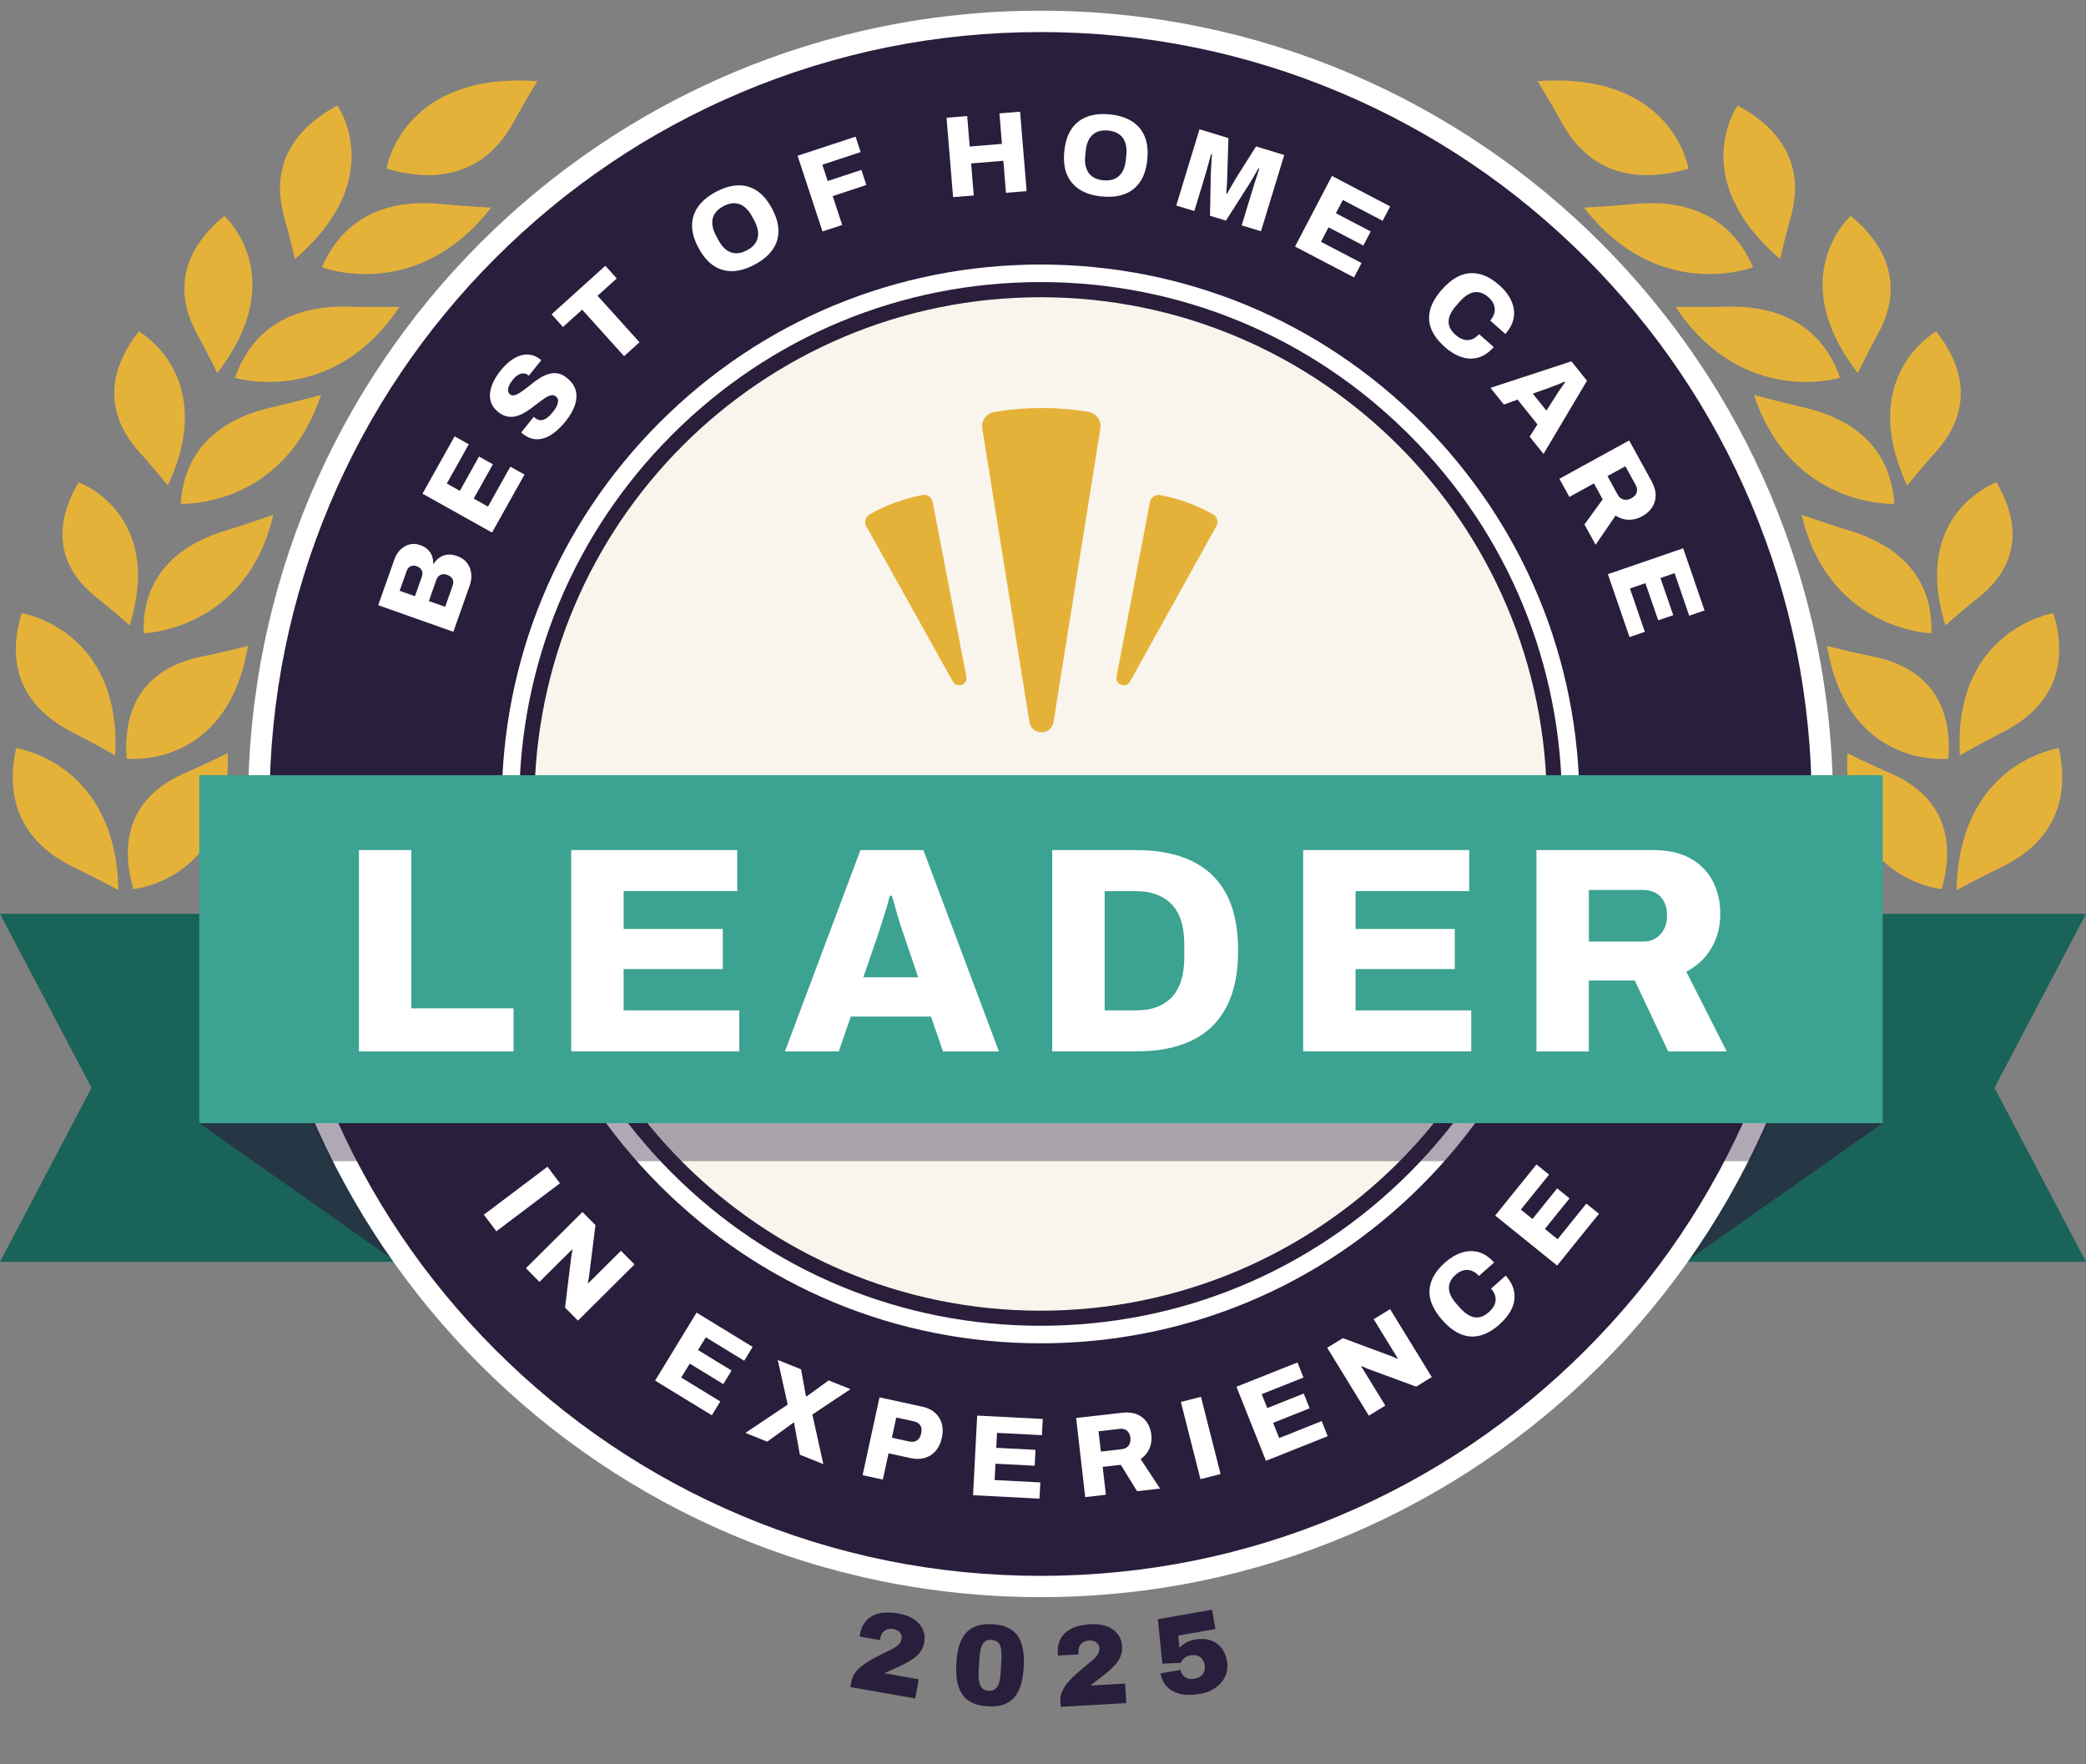 <?xml version="1.0" encoding="UTF-8"?><svg id="Layer_1" xmlns="http://www.w3.org/2000/svg" viewBox="0 0 493.81 417.6"><rect x="0" y="0" width="493.81" height="417.6" fill="#808080" stroke="none"/><defs><style>.cls-1{fill:#e5b239;}.cls-2{fill:#1a6358;}.cls-3{fill:#2a1e3b;}.cls-4{fill:#f9f5ed;}.cls-5{fill:#fff;}.cls-6{opacity:.38;}.cls-7{opacity:.63;}.cls-8{fill:#3ca291;}.cls-9{fill:#291e3b;}</style></defs><path class="cls-1" d="M437.32,178.29s4.99,2.46,8.72,4.11c3.72,1.63,19.45,7.42,13.61,28.06,0,0-23.63-2.05-22.33-32.17"/><path class="cls-1" d="M463.18,210.7s5.12-2.75,8.93-4.61c3.81-1.84,19.82-8.48,15.27-28.99,0,0-23.65,3.31-24.2,33.6"/><path class="cls-1" d="M432.51,152.9s5.44,1.38,9.45,2.22c4.02.83,20.75,3.26,19.29,24.46,0,0-23.75,2.8-28.75-26.68"/><path class="cls-1" d="M426.51,121.85s5.65,1.99,9.83,3.29c4.16,1.3,21.49,5.75,20.87,24.77,0,0-24.35-.66-30.7-28.06"/><path class="cls-1" d="M415.21,93.48s5.82,1.57,10.08,2.57c4.28,1,21.93,4.18,23.13,23.22,0,0-24.27,1.1-33.21-25.79"/><path class="cls-1" d="M396.65,72.64s6.01.08,10.37-.01c4.39-.1,22.22-1.4,28.56,16.79,0,0-23.01,7.11-38.93-16.77"/><path class="cls-1" d="M374.96,49.15s5.99-.33,10.35-.72c4.35-.39,22.01-2.9,29.69,14.83,0,0-22.39,8.66-40.03-14.11"/><path class="cls-1" d="M463.94,178.81s5-2.84,8.72-4.75c3.73-1.92,19.5-8.87,13.43-28.93,0,0-23.74,3.84-22.15,33.68"/><path class="cls-1" d="M460.52,148.04s3.8-3.36,6.69-5.68c2.9-2.32,15.41-11.1,5.4-28.19,0,0-20.33,7.25-12.09,33.87"/><path class="cls-1" d="M451.48,114.94s3.25-4.01,5.78-6.84c2.51-2.81,13.53-13.74,1.1-29.65,0,0-18.99,10.56-6.88,36.48"/><path class="cls-1" d="M439.78,88.3s2.26-4.62,4.04-7.91c1.79-3.28,10.01-16.27-5.71-29.29,0,0-16.03,14.31,1.67,37.2"/><path class="cls-1" d="M421.41,61.33s1.13-4.98,2.13-8.56c.99-3.59,6.01-17.99-12.19-27.8,0,0-12.29,17.2,10.06,36.36"/><path class="cls-1" d="M363.99,19.21s2.93,4.78,4.91,8.36c1.97,3.57,9.1,18.72,30.81,12.35,0,0-3.6-22.97-35.72-20.71"/><path class="cls-1" d="M53.88,178.29s-4.99,2.46-8.72,4.11c-3.72,1.63-19.45,7.42-13.61,28.06,0,0,23.63-2.05,22.33-32.17"/><path class="cls-1" d="M28.02,210.7s-5.12-2.75-8.93-4.61c-3.81-1.84-19.82-8.48-15.27-28.99,0,0,23.65,3.31,24.2,33.6"/><path class="cls-1" d="M58.7,152.9s-5.44,1.38-9.45,2.22c-4.02.83-20.75,3.26-19.29,24.46,0,0,23.75,2.8,28.75-26.68"/><path class="cls-1" d="M64.7,121.85s-5.65,1.99-9.83,3.29c-4.16,1.3-21.49,5.75-20.87,24.77,0,0,24.35-.66,30.7-28.06"/><path class="cls-1" d="M75.99,93.48s-5.82,1.57-10.08,2.57c-4.28,1-21.93,4.18-23.13,23.22,0,0,24.27,1.1,33.21-25.79"/><path class="cls-1" d="M94.56,72.64s-6.01.08-10.37-.01c-4.39-.1-22.22-1.4-28.56,16.79,0,0,23.01,7.11,38.93-16.77"/><path class="cls-1" d="M116.25,49.15s-5.99-.33-10.35-.72c-4.35-.39-22.01-2.9-29.69,14.83,0,0,22.39,8.66,40.03-14.11"/><path class="cls-1" d="M27.27,178.81s-5-2.84-8.72-4.75c-3.73-1.92-19.5-8.87-13.43-28.93,0,0,23.74,3.84,22.15,33.68"/><path class="cls-1" d="M30.69,148.04s-3.8-3.36-6.69-5.68c-2.9-2.32-15.41-11.1-5.4-28.19,0,0,20.33,7.25,12.09,33.87"/><path class="cls-1" d="M39.73,114.94s-3.25-4.01-5.78-6.84c-2.51-2.81-13.53-13.74-1.1-29.65,0,0,18.99,10.56,6.88,36.48"/><path class="cls-1" d="M51.43,88.3s-2.26-4.62-4.04-7.91c-1.79-3.28-10.01-16.27,5.71-29.29,0,0,16.03,14.31-1.67,37.2"/><path class="cls-1" d="M69.8,61.33s-1.13-4.98-2.13-8.56c-.99-3.59-6.01-17.99,12.19-27.8,0,0,12.29,17.2-10.06,36.36"/><path class="cls-1" d="M127.22,19.21s-2.93,4.78-4.91,8.36c-1.97,3.57-9.1,18.72-30.81,12.35,0,0,3.6-22.97,35.72-20.71"/><polygon class="cls-2" points="493.81 298.69 0 298.69 21.66 257.5 0 216.32 493.81 216.32 472.15 257.5 493.81 298.69"/><g class="cls-7"><polygon class="cls-3" points="399.48 298.39 93.37 298.39 47.17 265.88 445.68 265.88 399.48 298.39"/></g><path class="cls-9" d="M246.34,375.55c-102.05,0-185.08-83.1-185.08-185.24S144.29,5.06,246.34,5.06s185.08,83.1,185.08,185.24-83.02,185.24-185.08,185.24ZM246.34,65.15c-68.95,0-125.04,56.14-125.04,125.15s56.09,125.15,125.04,125.15,125.04-56.14,125.04-125.15-56.09-125.15-125.04-125.15Z"/><path class="cls-5" d="M246.34,7.59c24.65,0,48.55,4.83,71.05,14.36,21.74,9.2,41.26,22.38,58.03,39.16,16.77,16.78,29.93,36.32,39.12,58.08,9.52,22.52,14.34,46.45,14.34,71.12s-4.83,48.6-14.34,71.12c-9.19,21.76-22.36,41.3-39.12,58.08-16.77,16.78-36.29,29.96-58.03,39.16-22.5,9.53-46.41,14.36-71.05,14.36s-48.55-4.83-71.05-14.36c-21.74-9.2-41.26-22.38-58.03-39.16-16.77-16.78-29.93-36.32-39.12-58.08-9.52-22.52-14.34-46.45-14.34-71.12s4.83-48.6,14.34-71.12c9.19-21.76,22.36-41.3,39.12-58.08,16.77-16.78,36.29-29.96,58.03-39.16,22.5-9.53,46.41-14.36,71.05-14.36M246.34,317.98c34.07,0,66.11-13.28,90.21-37.4,24.09-24.12,37.36-56.18,37.36-90.28s-13.27-66.16-37.36-90.28c-24.1-24.12-56.13-37.4-90.21-37.4s-66.11,13.28-90.21,37.4c-24.09,24.12-37.36,56.18-37.36,90.28s13.27,66.16,37.36,90.28c24.1,24.12,56.13,37.4,90.21,37.4M246.34,2.53C142.72,2.53,58.73,86.6,58.73,190.3s83.99,187.77,187.6,187.77,187.6-84.06,187.6-187.77S349.95,2.53,246.34,2.53h0ZM246.34,312.93c-67.66,0-122.51-54.9-122.51-122.62s54.85-122.62,122.51-122.62,122.51,54.9,122.51,122.62-54.85,122.62-122.51,122.62h0Z"/><path class="cls-5" d="M107.31,149.55l-17.78-6.29,3.84-10.86c.32-.91.8-1.68,1.42-2.29s1.34-1.02,2.15-1.23,1.66-.16,2.54.16c.78.27,1.39.64,1.85,1.11.46.46.78.97.97,1.54.19.56.27,1.15.25,1.76l.1.04c.36-.59.81-1.08,1.35-1.47.54-.39,1.16-.63,1.87-.72.71-.09,1.5.02,2.36.33,1.02.36,1.8.91,2.35,1.64.55.74.87,1.57.97,2.5.1.93-.02,1.88-.37,2.87l-3.87,10.94ZM98.23,141.13l1.64-4.63c.13-.38.17-.73.11-1.05-.06-.32-.2-.6-.43-.85-.22-.24-.53-.43-.91-.57-.55-.2-1.04-.18-1.47.03-.43.22-.73.58-.9,1.08l-1.67,4.71,3.62,1.28ZM105.38,143.65l1.78-5.04c.19-.55.19-1.05-.02-1.51-.21-.45-.65-.8-1.32-1.04-.36-.13-.71-.17-1.05-.12s-.63.18-.89.41-.46.55-.6.96l-1.76,4.97,3.86,1.36Z"/><path class="cls-5" d="M116.48,126.07l-16.46-9.21,7.6-13.57,3.35,1.88-5.2,9.29,3.09,1.73,4.54-8.12,3.28,1.84-4.54,8.12,3.38,1.89,5.29-9.46,3.35,1.88-7.69,13.74Z"/><path class="cls-5" d="M133.91,99.71c-.74.93-1.52,1.73-2.34,2.42-.82.68-1.66,1.19-2.53,1.51-.87.32-1.75.42-2.64.29-.89-.13-1.78-.55-2.67-1.26-.06-.04-.12-.1-.19-.15-.07-.06-.12-.11-.15-.16l2.97-3.71s.09.08.15.14.11.11.15.14c.46.37.92.54,1.39.53s.93-.18,1.4-.52c.46-.33.92-.78,1.38-1.35.25-.31.47-.62.66-.91.19-.29.33-.58.43-.85s.16-.53.19-.78,0-.47-.09-.67c-.09-.2-.23-.38-.43-.54-.33-.26-.7-.36-1.11-.28-.41.08-.86.27-1.34.58s-1,.67-1.55,1.1c-.55.43-1.13.87-1.73,1.32-.6.46-1.22.86-1.86,1.22-.64.36-1.29.61-1.95.77-.67.16-1.35.17-2.04.02-.69-.14-1.39-.5-2.09-1.06-.77-.62-1.31-1.32-1.61-2.1-.3-.78-.4-1.6-.29-2.47.11-.86.38-1.74.82-2.63.44-.89,1-1.76,1.69-2.62.67-.84,1.39-1.56,2.15-2.16.76-.6,1.55-1.04,2.37-1.32.82-.28,1.64-.36,2.44-.24.81.12,1.6.48,2.39,1.08l.26.21-2.95,3.68-.15-.12c-.33-.26-.69-.41-1.08-.43-.39-.02-.81.09-1.24.32-.44.24-.87.62-1.29,1.15s-.73,1.01-.92,1.46-.27.84-.24,1.18c.03.34.18.62.43.82.31.25.67.33,1.07.24.4-.09.84-.29,1.33-.61.49-.31,1-.69,1.55-1.12.54-.43,1.11-.87,1.7-1.33s1.2-.86,1.83-1.23,1.28-.63,1.94-.8,1.33-.19,2-.06c.67.13,1.34.46,2.02,1,1.17.94,1.9,1.97,2.17,3.09.27,1.12.19,2.3-.25,3.52-.44,1.23-1.15,2.45-2.12,3.66Z"/><path class="cls-5" d="M147.74,84.31l-9.93-11.01-4.54,4.1-2.7-3,12.73-11.49,2.7,3-4.54,4.1,9.93,11.01-3.65,3.29Z"/><path class="cls-5" d="M178.65,62.64c-1.82.97-3.56,1.49-5.19,1.54-1.64.05-3.15-.37-4.52-1.28s-2.57-2.32-3.6-4.24c-1.02-1.92-1.53-3.7-1.51-5.34.02-1.64.51-3.12,1.47-4.45.96-1.33,2.35-2.48,4.17-3.45,1.82-.97,3.56-1.49,5.19-1.54,1.64-.05,3.14.37,4.51,1.27,1.37.9,2.57,2.31,3.59,4.23,1.02,1.92,1.53,3.71,1.52,5.35-.01,1.65-.5,3.13-1.46,4.46-.96,1.33-2.35,2.48-4.17,3.45ZM176.84,59.25c.69-.37,1.25-.8,1.67-1.3.42-.49.71-1.04.85-1.64.15-.6.16-1.23.02-1.91s-.39-1.38-.78-2.1l-.57-1.07c-.4-.74-.84-1.36-1.33-1.84-.49-.49-1.02-.84-1.6-1.05-.58-.21-1.19-.28-1.83-.21-.64.07-1.31.3-2.01.67-.71.38-1.28.81-1.7,1.31-.42.49-.7,1.04-.84,1.63-.14.59-.14,1.23-.01,1.9.13.68.4,1.39.79,2.13l.57,1.07c.39.73.82,1.33,1.31,1.82.49.49,1.02.84,1.59,1.05.57.21,1.18.29,1.82.21s1.32-.3,2.03-.68Z"/><path class="cls-5" d="M194.71,54.79l-5.9-17.92,13.73-4.52,1.2,3.65-9.07,2.99,1.27,3.86,7.97-2.63,1.18,3.57-7.97,2.63,2.25,6.83-4.66,1.54Z"/><path class="cls-5" d="M225.62,46.67l-1.55-18.8,4.89-.4.59,7.22,7.63-.63-.59-7.22,4.89-.4,1.55,18.8-4.89.4-.62-7.58-7.63.63.62,7.58-4.89.4Z"/><path class="cls-5" d="M260.8,46.51c-2.06-.21-3.78-.74-5.17-1.61-1.39-.87-2.41-2.06-3.05-3.57-.64-1.52-.85-3.36-.63-5.53.22-2.17.79-3.93,1.71-5.28.92-1.35,2.16-2.31,3.69-2.89,1.54-.57,3.33-.76,5.39-.55,2.06.21,3.78.74,5.17,1.61,1.39.87,2.41,2.05,3.05,3.56.64,1.51.85,3.35.64,5.51-.22,2.17-.79,3.93-1.71,5.29-.93,1.36-2.16,2.33-3.69,2.9-1.54.57-3.33.76-5.39.55ZM261.18,42.68c.78.08,1.49.03,2.11-.15s1.16-.47,1.62-.89c.45-.42.81-.94,1.08-1.58.27-.64.44-1.36.52-2.18l.12-1.2c.08-.84.06-1.59-.08-2.27-.14-.68-.38-1.26-.75-1.76-.36-.5-.83-.89-1.41-1.19-.58-.3-1.26-.48-2.04-.56-.8-.08-1.51-.03-2.14.15-.62.18-1.16.47-1.6.89-.45.42-.8.94-1.07,1.58-.27.64-.44,1.37-.52,2.21l-.12,1.2c-.08.82-.06,1.57.08,2.24s.38,1.26.73,1.76c.35.5.82.89,1.4,1.19s1.27.48,2.07.56Z"/><path class="cls-5" d="M278.45,48.65l5.5-18.05,6.85,2.09-.27,8.7c0,.31,0,.72-.03,1.24-.02.52-.06,1.06-.09,1.62-.04.56-.08,1.07-.12,1.51l.21.06c.17-.31.38-.68.63-1.12.25-.43.51-.89.79-1.37.28-.48.54-.92.78-1.33l4.64-7.34,6.67,2.03-5.5,18.05-4.57-1.39,2.34-7.7c.23-.75.47-1.51.71-2.28.24-.77.47-1.46.68-2.09.21-.63.36-1.08.44-1.36l-.21-.06c-.13.25-.33.6-.6,1.07-.27.46-.55.94-.84,1.44-.29.5-.55.92-.77,1.27l-5.48,8.58-3.78-1.15.21-10.18c.02-.38.04-.83.07-1.36.03-.53.06-1.06.1-1.6.04-.54.07-1,.09-1.38l-.21-.06c-.12.46-.27,1.02-.46,1.68-.18.66-.37,1.35-.57,2.07-.2.71-.39,1.39-.59,2.02l-2.34,7.7-4.28-1.3Z"/><path class="cls-5" d="M306.57,58.36l8.74-16.71,13.78,7.21-1.78,3.41-9.43-4.93-1.64,3.14,8.24,4.31-1.74,3.33-8.24-4.31-1.79,3.43,9.6,5.02-1.78,3.41-13.95-7.3Z"/><path class="cls-5" d="M342.01,82.12c-1.52-1.34-2.58-2.75-3.18-4.21-.6-1.47-.69-2.98-.28-4.55s1.35-3.18,2.81-4.84c2.16-2.44,4.38-3.73,6.68-3.86,2.3-.13,4.59.81,6.88,2.84,1.27,1.12,2.22,2.34,2.82,3.64.61,1.3.81,2.63.61,3.98-.2,1.35-.87,2.66-1.99,3.94l-3.6-3.18c.53-.6.87-1.23,1.01-1.87.14-.64.1-1.27-.13-1.89-.23-.61-.65-1.19-1.26-1.74-.77-.68-1.54-1.08-2.31-1.2-.77-.12-1.54.01-2.29.4-.75.38-1.5,1-2.24,1.83l-.82.93c-.74.84-1.26,1.66-1.55,2.46-.29.8-.33,1.57-.12,2.31.21.74.71,1.45,1.47,2.12.66.58,1.31.96,1.97,1.15.65.19,1.29.17,1.91-.05.62-.22,1.2-.63,1.73-1.24l3.48,3.07c-1.13,1.28-2.34,2.1-3.63,2.47-1.29.37-2.62.34-3.97-.1-1.36-.44-2.69-1.24-4.01-2.4Z"/><path class="cls-5" d="M352.85,91.81l19.14-6.28,3.69,4.6-10.29,17.33-3.28-4.09,1.84-2.92-4.7-5.86-3.25,1.17-3.16-3.94ZM362.87,93.2l3.21,4,2.26-3.54c.11-.18.25-.41.43-.68.17-.27.36-.55.56-.84.2-.29.41-.58.62-.87s.39-.55.54-.78l-.12-.15c-.32.16-.69.32-1.12.49-.43.17-.86.34-1.29.5s-.81.31-1.13.43l-3.96,1.42Z"/><path class="cls-5" d="M369.14,113.34l16.53-9.08,5.27,9.59c.67,1.22,1,2.36.99,3.43,0,1.07-.3,2.03-.87,2.87-.57.84-1.34,1.54-2.32,2.07-1.06.58-2.14.85-3.23.82-1.1-.04-2.12-.37-3.07-.99l-4.72,6.91-2.64-4.81,4.32-5.94-2.07-3.78-5.82,3.2-2.36-4.3ZM380.53,112.69l2.44,4.45c.33.59.78.96,1.38,1.11.59.15,1.22.04,1.87-.32.43-.24.76-.52.98-.85.22-.33.33-.68.34-1.06,0-.38-.1-.78-.33-1.2l-2.44-4.45-4.24,2.33Z"/><path class="cls-5" d="M380.61,135.93l17.84-6.14,5.06,14.71-3.63,1.25-3.46-10.07-3.35,1.15,3.03,8.79-3.56,1.22-3.03-8.79-3.66,1.26,3.53,10.25-3.63,1.25-5.12-14.89Z"/><path class="cls-4" d="M246.34,312.05c-67.07,0-121.64-54.61-121.64-121.74s54.57-121.74,121.64-121.74,121.64,54.61,121.64,121.74-54.57,121.74-121.64,121.74Z"/><path class="cls-3" d="M246.34,70.36c66.19,0,119.84,53.7,119.84,119.95s-53.66,119.95-119.84,119.95-119.84-53.7-119.84-119.95,53.66-119.95,119.84-119.95M246.34,66.77c-32.97,0-63.97,12.85-87.28,36.18-23.31,23.33-36.15,54.36-36.15,87.35s12.84,64.02,36.15,87.35c23.31,23.33,54.31,36.18,87.28,36.18s63.97-12.85,87.28-36.18c23.31-23.33,36.15-54.36,36.15-87.35s-12.84-64.02-36.15-87.35c-23.31-23.33-54.31-36.18-87.28-36.18h0Z"/><path class="cls-1" d="M249.4,170.9l11.09-69.49c.3-1.86-.98-3.63-2.84-3.93-7.41-1.22-14.95-1.19-22.3.04-1.85.31-3.12,2.08-2.82,3.93l11.16,69.46c.52,3.25,5.19,3.24,5.71,0Z"/><path class="cls-1" d="M267.51,161.33l20.44-36.8c.55-.98.19-2.24-.79-2.79-3.92-2.2-8.16-3.73-12.54-4.55-1.1-.21-2.18.53-2.39,1.63l-7.92,41.33c-.37,1.93,2.25,2.89,3.21,1.17Z"/><path class="cls-1" d="M228.75,160.15l-7.97-41.34c-.21-1.11-1.29-1.84-2.4-1.63-4.41.83-8.65,2.39-12.53,4.59-.98.55-1.33,1.81-.78,2.79l20.48,36.76c.96,1.72,3.58.76,3.21-1.17Z"/><path class="cls-5" d="M114.54,287.54l15.06-11.36,2.96,3.92-15.06,11.36-2.96-3.92Z"/><path class="cls-5" d="M124.5,300.2l13.38-13.3,3.08,3.09-1.38,11.04c-.01.19-.04.46-.09.81-.05.34-.1.69-.16,1.03-.06.34-.12.6-.17.79l.12.08c.29-.28.56-.56.83-.82s.49-.49.67-.67l6.21-6.17,3.21,3.23-13.38,13.3-3.06-3.07,1.42-11.66c.04-.38.1-.75.17-1.12.07-.37.13-.67.19-.9l-.12-.08c-.21.21-.42.42-.63.63-.21.21-.39.39-.54.53l-6.54,6.5-3.21-3.23Z"/><path class="cls-5" d="M155.07,326.82l9.83-16.1,13.27,8.11-2,3.28-9.08-5.55-1.85,3.02,7.94,4.85-1.96,3.21-7.94-4.85-2.02,3.3,9.25,5.65-2,3.28-13.44-8.21Z"/><path class="cls-5" d="M176.48,339.18l9.99-6.7-2.36-10.56,5.52,2.22,1.16,6.38.13.05,5.25-3.81,5.17,2.07-9.03,6,2.59,11.75-5.55-2.23-1.37-7.56-.13-.05-6.22,4.52-5.17-2.07Z"/><path class="cls-5" d="M204.19,349.21l4.01-18.43,10.13,2.2c1.25.27,2.26.76,3.04,1.46.77.7,1.3,1.56,1.58,2.56.28,1.01.28,2.12.02,3.33-.27,1.25-.75,2.28-1.44,3.09-.69.81-1.54,1.37-2.56,1.68s-2.15.33-3.4.06l-5.23-1.14-1.35,6.22-4.8-1.04ZM211.14,340.33l4.1.89c.75.16,1.37.08,1.85-.26.48-.33.81-.88.97-1.63.12-.54.13-.99.03-1.37-.1-.38-.29-.7-.59-.96-.3-.26-.71-.45-1.23-.56l-4.1-.89-1.04,4.78Z"/><path class="cls-5" d="M230.35,353.93l.97-18.84,15.53.8-.2,3.84-10.63-.55-.18,3.54,9.29.48-.19,3.76-9.29-.48-.2,3.87,10.82.56-.2,3.84-15.73-.81Z"/><path class="cls-5" d="M256.9,354.4l-2.15-18.74,10.88-1.24c1.38-.16,2.56-.03,3.55.38.99.41,1.76,1.04,2.33,1.89s.91,1.83,1.04,2.93c.14,1.2-.02,2.3-.46,3.3-.45,1-1.14,1.82-2.08,2.46l4.61,6.99-5.45.62-3.86-6.25-4.28.49.76,6.6-4.88.56ZM260.6,343.61l5.04-.58c.67-.08,1.19-.36,1.54-.85.36-.49.49-1.11.41-1.86-.06-.49-.2-.9-.42-1.22-.22-.32-.51-.56-.85-.72-.35-.15-.76-.2-1.23-.15l-5.04.58.55,4.8Z"/><path class="cls-5" d="M284.18,350.14l-4.64-18.28,4.76-1.21,4.64,18.28-4.76,1.21Z"/><path class="cls-5" d="M299.68,345.79l-6.98-17.53,14.45-5.75,1.42,3.57-9.89,3.94,1.31,3.29,8.64-3.44,1.39,3.5-8.64,3.44,1.43,3.6,10.07-4.01,1.42,3.57-14.63,5.83Z"/><path class="cls-5" d="M324.05,335.12l-9.87-16.08,3.72-2.28,10.43,3.88c.19.06.44.15.76.27.32.12.64.25.96.39s.56.25.73.34l.1-.1c-.21-.34-.41-.67-.61-.99-.2-.32-.36-.59-.5-.81l-4.58-7.47,3.88-2.38,9.87,16.08-3.69,2.27-11.02-4.06c-.36-.12-.71-.27-1.05-.42s-.62-.29-.83-.39l-.1.09c.15.25.31.5.47.76.16.26.29.47.39.64l4.83,7.86-3.88,2.38Z"/><path class="cls-5" d="M355,313.49c-1.52,1.35-3.04,2.23-4.57,2.64-1.53.41-3.05.32-4.55-.28-1.51-.6-2.99-1.72-4.46-3.38-2.16-2.44-3.17-4.81-3.02-7.1.15-2.3,1.37-4.46,3.65-6.49,1.27-1.13,2.59-1.91,3.96-2.36,1.37-.44,2.71-.48,4.02-.12,1.31.37,2.53,1.18,3.66,2.46l-3.59,3.18c-.53-.6-1.11-1.01-1.73-1.23-.62-.22-1.25-.25-1.89-.11-.64.15-1.26.5-1.88,1.04-.77.68-1.26,1.4-1.47,2.15s-.18,1.53.11,2.32c.29.8.81,1.61,1.55,2.45l.82.92c.74.83,1.49,1.45,2.25,1.84.76.39,1.52.52,2.28.4.76-.12,1.52-.52,2.29-1.2.66-.58,1.12-1.19,1.38-1.81s.32-1.26.18-1.9-.48-1.27-1.02-1.87l3.47-3.08c1.13,1.27,1.8,2.58,2.01,3.9.21,1.33.02,2.64-.58,3.93-.6,1.29-1.56,2.52-2.87,3.68Z"/><path class="cls-5" d="M368.63,299.59l-14.68-11.85,9.77-12.1,2.99,2.41-6.69,8.28,2.76,2.22,5.84-7.24,2.93,2.36-5.84,7.24,3.01,2.43,6.81-8.43,2.99,2.41-9.89,12.25Z"/><g class="cls-6"><path class="cls-3" d="M436.93,191.18c-1.02,30.2-9.06,58.63-22.53,83.69H78.28c-13.47-25.06-21.51-53.49-22.53-83.69h381.19Z"/></g><rect class="cls-8" x="47.17" y="183.5" width="398.51" height="82.37"/><path class="cls-5" d="M84.97,248.89v-47.66h12.41v37.46h24.19v10.2h-36.59Z"/><path class="cls-5" d="M135.22,248.89v-47.66h39.3v9.71h-26.89v8.95h23.49v9.5h-23.49v9.78h27.38v9.71h-39.78Z"/><path class="cls-5" d="M185.81,248.89l17.88-47.66h14.9l17.88,47.66h-13.24l-2.84-8.25h-18.99l-2.84,8.25h-12.75ZM204.39,231.34h12.96l-3.4-10.06c-.19-.51-.4-1.14-.66-1.91-.25-.76-.51-1.57-.76-2.43-.25-.86-.5-1.72-.73-2.6-.23-.88-.46-1.64-.69-2.29h-.49c-.19.88-.45,1.87-.8,2.98-.35,1.11-.69,2.22-1.04,3.33-.35,1.11-.66,2.08-.94,2.91l-3.47,10.06Z"/><path class="cls-5" d="M249.09,248.89v-47.66h19.89c5.17,0,9.55.86,13.13,2.57,3.58,1.71,6.31,4.31,8.18,7.8,1.87,3.49,2.81,7.97,2.81,13.42s-.94,9.88-2.81,13.42c-1.87,3.54-4.6,6.16-8.18,7.87-3.58,1.71-7.96,2.57-13.13,2.57h-19.89ZM261.5,239.18h7.35c1.94,0,3.63-.28,5.06-.83,1.43-.55,2.63-1.36,3.6-2.43.97-1.06,1.69-2.38,2.15-3.95.46-1.57.69-3.38.69-5.41v-2.91c0-2.08-.23-3.91-.69-5.48-.46-1.57-1.18-2.89-2.15-3.95-.97-1.06-2.17-1.87-3.6-2.43-1.43-.56-3.12-.83-5.06-.83h-7.35v28.23Z"/><path class="cls-5" d="M308.49,248.89v-47.66h39.3v9.71h-26.89v8.95h23.49v9.5h-23.49v9.78h27.38v9.71h-39.78Z"/><path class="cls-5" d="M363.72,248.89v-47.66h27.65c3.51,0,6.45.66,8.8,1.98s4.12,3.12,5.3,5.41,1.77,4.84,1.77,7.67c0,3.05-.71,5.77-2.11,8.15-1.41,2.38-3.39,4.24-5.93,5.58l9.56,18.87h-13.86l-7.9-16.79h-10.88v16.79h-12.41ZM376.13,222.88h12.82c1.71,0,3.08-.57,4.12-1.7s1.56-2.65,1.56-4.54c0-1.25-.23-2.31-.69-3.19-.46-.88-1.11-1.56-1.94-2.05s-1.85-.73-3.05-.73h-12.82v12.21Z"/><path class="cls-9" d="M201.31,399.35l.23-1.29c.13-.75.42-1.44.86-2.05.44-.62.99-1.18,1.64-1.68.65-.5,1.36-.97,2.12-1.4.76-.43,1.54-.84,2.33-1.24.81-.41,1.57-.79,2.28-1.13.71-.34,1.3-.71,1.78-1.1.48-.4.77-.88.87-1.46.06-.34.04-.67-.07-1-.11-.32-.31-.61-.61-.86-.3-.25-.73-.42-1.28-.52s-1.05-.07-1.47.08c-.42.15-.77.4-1.05.75-.27.35-.45.77-.54,1.25l-.09.54-4.79-.84c0-.11.01-.22.03-.31s.03-.19.05-.28c.22-1.27.71-2.33,1.46-3.16.75-.83,1.75-1.4,3.02-1.72,1.27-.31,2.79-.32,4.56,0,1.09.19,2.06.5,2.89.91.83.42,1.52.92,2.05,1.53.53.6.9,1.27,1.12,2.01.21.74.24,1.53.1,2.38-.15.83-.43,1.54-.85,2.15-.42.61-.96,1.15-1.62,1.63-.66.48-1.39.92-2.2,1.33-.81.41-1.69.82-2.63,1.23-.48.21-.87.39-1.17.53-.3.14-.52.25-.67.31-.14.07-.23.12-.28.15l8.1,1.42-.8,4.55-15.34-2.69Z"/><path class="cls-9" d="M233.82,403.91c-1.55-.09-2.82-.4-3.83-.92s-1.79-1.23-2.34-2.12-.92-1.94-1.11-3.14c-.19-1.21-.24-2.54-.15-3.99s.29-2.77.61-3.95c.32-1.18.81-2.17,1.46-3,.65-.82,1.51-1.43,2.57-1.84s2.37-.56,3.91-.47c1.56.09,2.85.4,3.85.92,1,.52,1.77,1.23,2.31,2.12s.91,1.94,1.09,3.14c.19,1.21.24,2.54.15,3.99-.08,1.46-.29,2.77-.61,3.95-.32,1.18-.81,2.18-1.45,3-.64.82-1.49,1.43-2.54,1.84-1.05.41-2.36.56-3.93.47ZM234.03,400.23c.64.04,1.16-.1,1.56-.4s.7-.8.91-1.48c.2-.68.34-1.57.4-2.66l.16-2.7c.06-1.11.03-2.01-.09-2.7-.12-.69-.37-1.21-.73-1.55-.36-.34-.86-.53-1.5-.57-.64-.04-1.15.09-1.56.39-.4.3-.71.78-.92,1.45-.21.67-.35,1.56-.41,2.67l-.16,2.7c-.06,1.09-.03,1.99.11,2.69.13.7.38,1.23.74,1.58s.86.54,1.5.58Z"/><path class="cls-9" d="M251.09,404.03l-.08-1.31c-.04-.76.08-1.5.37-2.2.29-.7.69-1.37,1.21-2.01.52-.64,1.1-1.26,1.74-1.85.64-.59,1.3-1.17,1.98-1.74.7-.59,1.35-1.13,1.96-1.62.61-.49,1.1-.98,1.48-1.48.37-.5.54-1.04.51-1.62-.02-.34-.12-.66-.3-.95-.18-.29-.45-.52-.79-.69-.35-.17-.8-.24-1.37-.21-.56.03-1.04.17-1.41.41-.38.24-.66.56-.85.97-.19.4-.27.85-.24,1.34l.03.55-4.86.28c-.02-.11-.04-.21-.05-.31,0-.1-.01-.2-.02-.29-.07-1.29.16-2.43.69-3.41.54-.98,1.39-1.77,2.55-2.36,1.16-.6,2.64-.95,4.44-1.05,1.11-.06,2.12.01,3.02.22.91.21,1.69.55,2.34,1.01.66.46,1.17,1.03,1.55,1.7.38.67.59,1.44.64,2.29.05.84-.06,1.6-.33,2.29-.27.69-.67,1.34-1.2,1.96-.53.61-1.14,1.21-1.84,1.8s-1.46,1.19-2.28,1.8c-.42.32-.76.58-1.02.78-.26.21-.45.36-.58.46-.12.1-.2.17-.23.21l8.21-.47.27,4.61-15.55.89Z"/><path class="cls-9" d="M284.02,400.97c-1.79.32-3.34.31-4.65,0-1.3-.32-2.35-.89-3.13-1.72-.78-.83-1.29-1.88-1.51-3.13l4.74-.83c.08.47.27.88.55,1.24.28.36.66.61,1.13.77.47.16,1.02.18,1.65.07.63-.11,1.13-.32,1.51-.64s.64-.7.78-1.15c.14-.45.17-.94.08-1.46-.09-.54-.29-1-.57-1.37-.29-.38-.66-.65-1.13-.82-.46-.17-1-.2-1.61-.09-.59.1-1.04.28-1.35.52s-.53.48-.67.71c-.13.24-.24.43-.33.57l-4.36.15-1.04-10.5,12.81-2.25.8,4.58-8.8,1.54.28,2.84c.56-.5,1.12-.91,1.67-1.22s1.25-.54,2.07-.68c1.31-.23,2.49-.18,3.54.16,1.05.33,1.92.93,2.61,1.77.69.85,1.16,1.93,1.39,3.24.2,1.17.08,2.29-.37,3.37-.45,1.08-1.19,2-2.22,2.78s-2.33,1.3-3.89,1.57Z"/></svg>